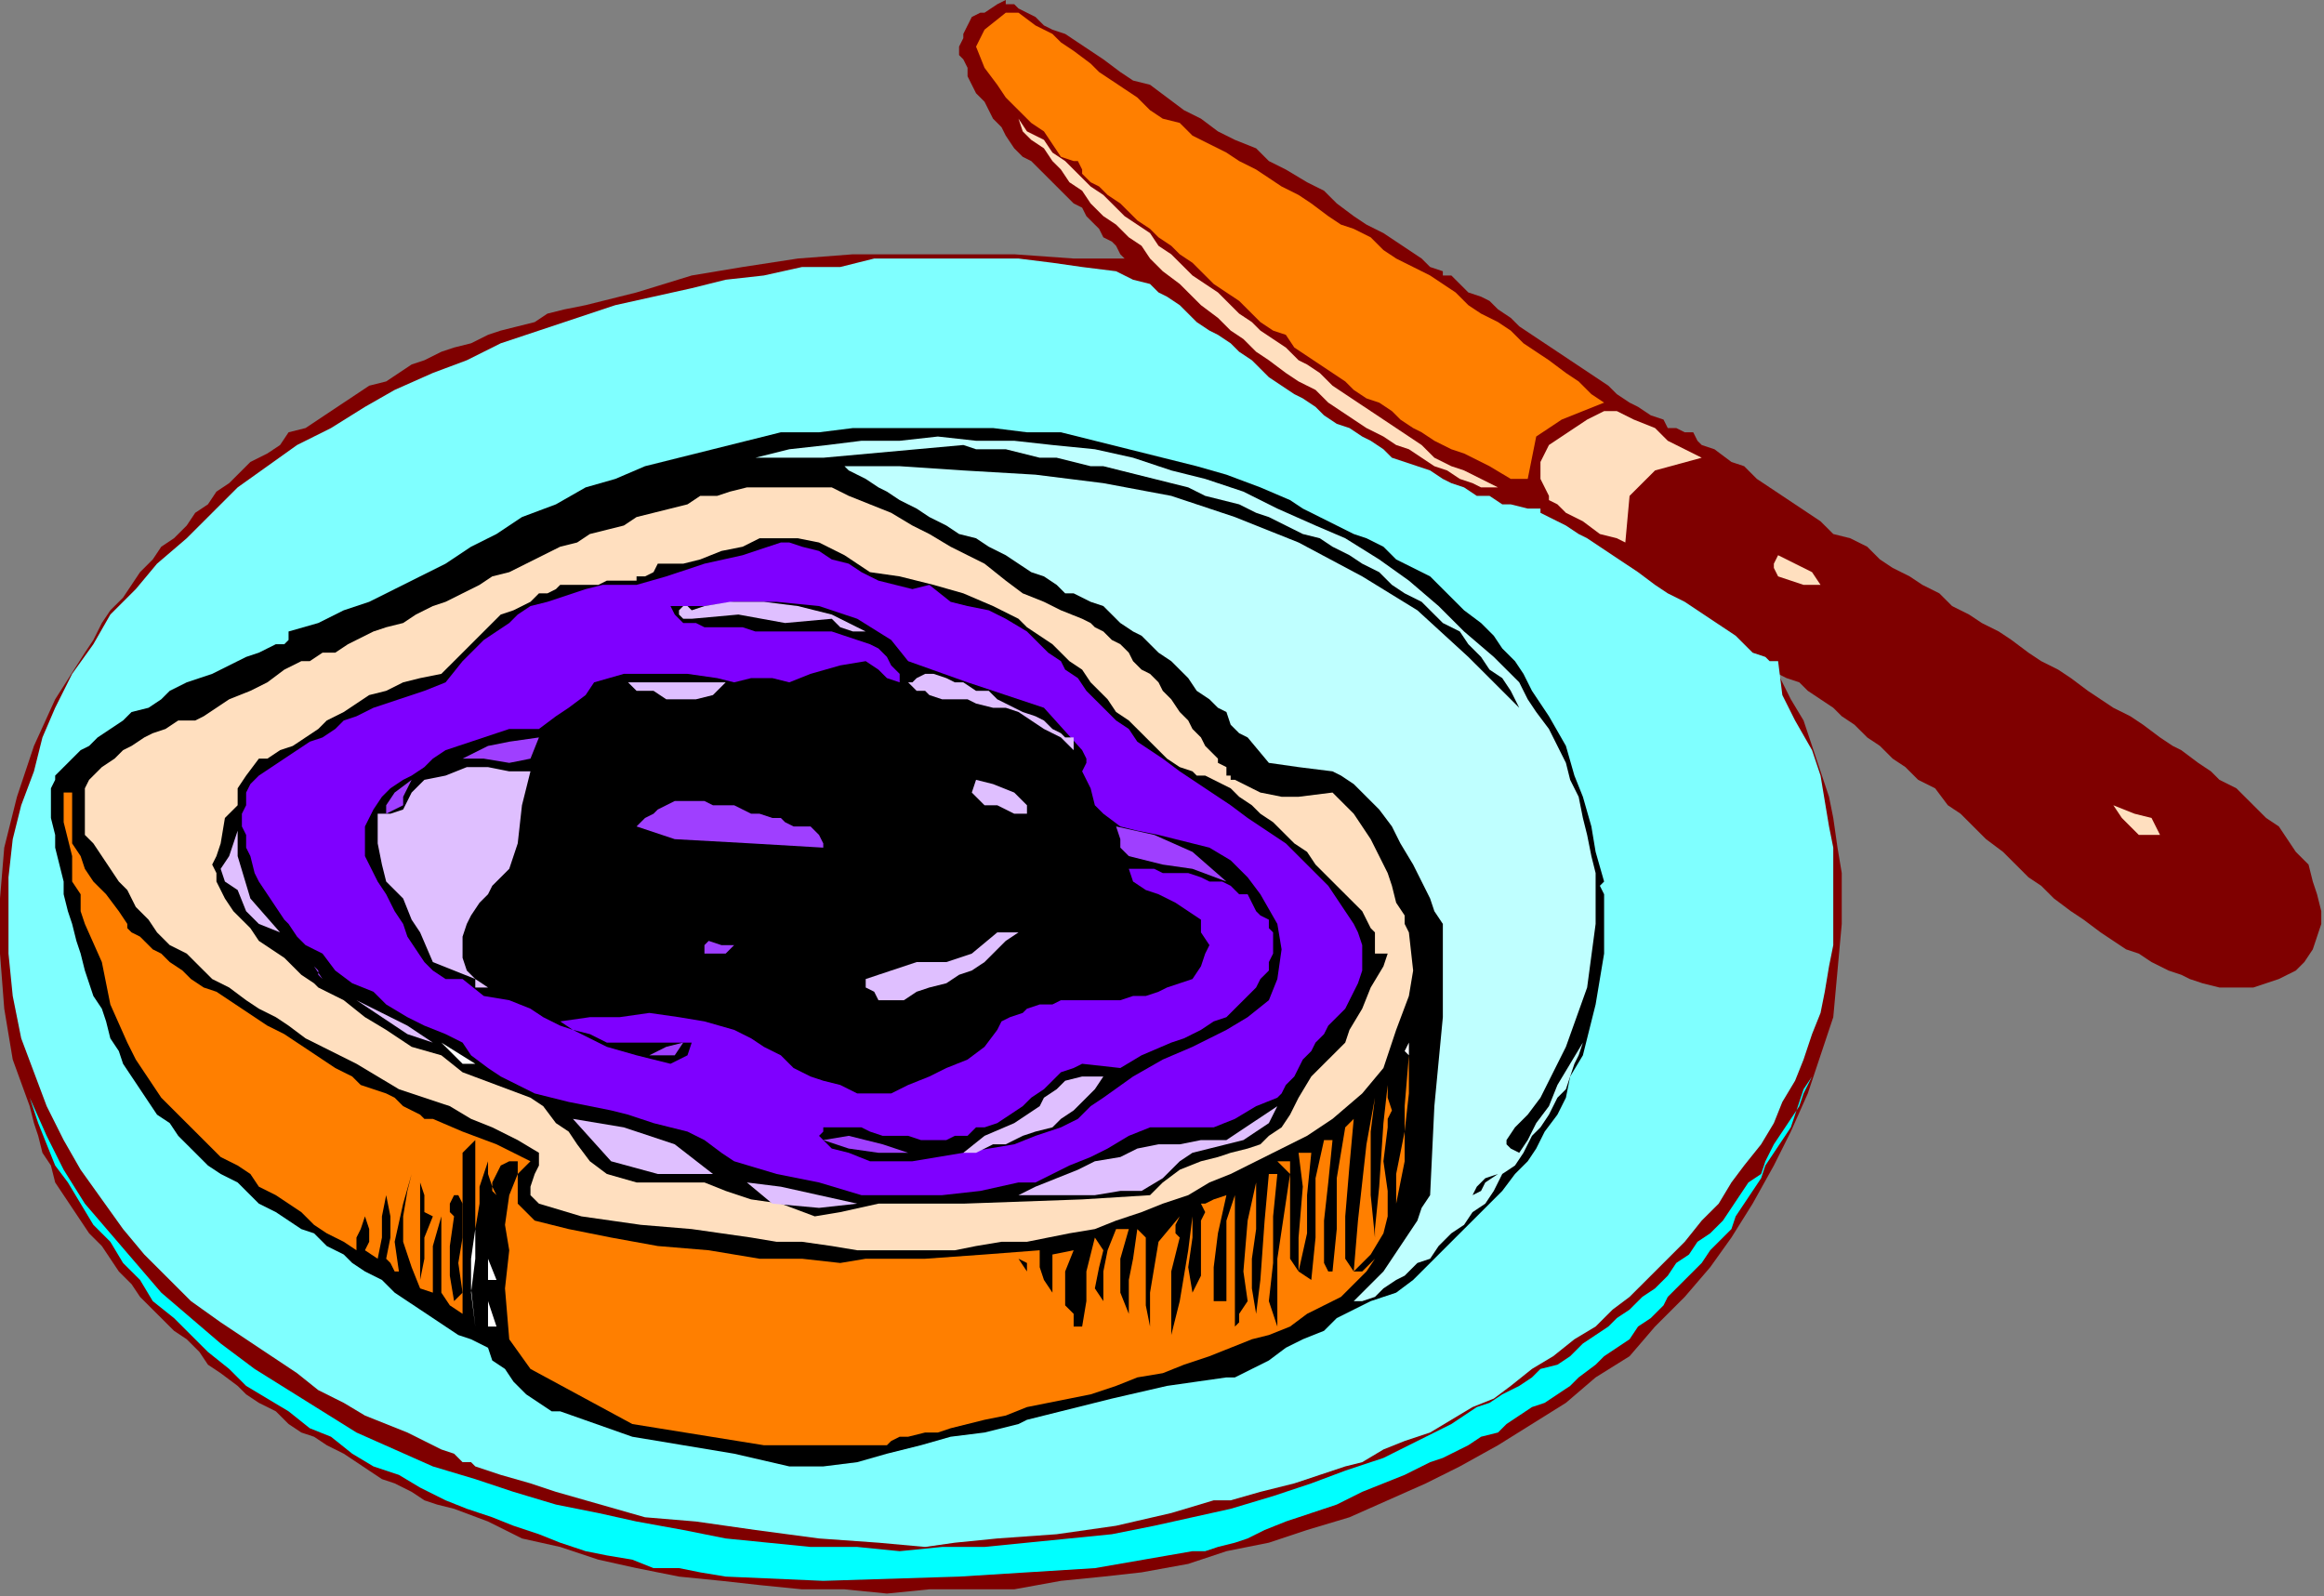 <?xml version="1.0" encoding="UTF-8" standalone="no"?>
<svg
   xmlns:dc="http://purl.org/dc/elements/1.1/"
   xmlns:cc="http://creativecommons.org/ns#"
   xmlns:rdf="http://www.w3.org/1999/02/22-rdf-syntax-ns#"
   xmlns:svg="http://www.w3.org/2000/svg"
   xmlns="http://www.w3.org/2000/svg"
   xmlns:sodipodi="http://sodipodi.sourceforge.net/DTD/sodipodi-0.dtd"
   xmlns:inkscape="http://www.inkscape.org/namespaces/inkscape"
   version="1.0"
   width="144.949mm"
   height="99.568mm"
   id="svg109"
   sodipodi:docname="OBSSG156.WMF">
  <rect width="100%" height="100%" fill="#808080" stroke="none"/>
  <sodipodi:namedview
     pagecolor="#ffffff"
     bordercolor="#666666"
     borderopacity="1"
     objecttolerance="10"
     gridtolerance="10"
     guidetolerance="10"
     inkscape:pageopacity="0"
     inkscape:pageshadow="2"
     inkscape:window-width="640"
     inkscape:window-height="480"
     id="namedview111" />
  <defs
     id="defs3">
    <pattern
       id="WMFhbasepattern"
       patternUnits="userSpaceOnUse"
       width="6"
       height="6"
       x="0"
       y="0" />
  </defs>
  <path
     style="fill:#7f0000;fill-rule:evenodd;fill-opacity:1;stroke:none;"
     d="  M 340.124,63.946   L 340.124,64.945   L 342.125,64.945   L 343.125,65.944   L 344.126,66.943   L 346.127,68.941   L 349.128,69.94   L 351.128,70.94   L 353.129,72.938   L 356.13,74.936   L 358.131,76.934   L 361.132,78.933   L 364.133,80.931   L 367.134,82.929   L 370.135,84.928   L 373.136,86.926   L 376.137,88.924   L 379.139,90.923   L 381.139,92.921   L 384.14,94.919   L 386.141,95.918   L 389.142,97.917   L 392.143,98.916   L 393.144,100.914   L 395.144,100.914   L 397.145,101.913   L 399.146,101.913   L 399.146,101.913   L 399.146,101.913   L 400.146,103.911   L 401.147,104.911   L 401.147,104.911   L 404.148,105.91   L 408.149,108.907   L 411.15,109.906   L 411.15,109.906   L 411.15,109.906   L 414.151,112.904   L 417.152,114.902   L 420.154,116.9   L 423.155,118.899   L 426.156,120.897   L 429.157,122.895   L 432.158,125.893   L 436.159,126.892   L 440.161,128.89   L 443.162,131.888   L 446.163,133.886   L 450.165,135.884   L 453.166,137.883   L 457.167,139.881   L 460.168,142.878   L 464.17,144.877   L 467.171,146.875   L 471.172,148.873   L 474.173,150.871   L 478.175,153.869   L 481.176,155.867   L 485.177,157.866   L 488.178,159.864   L 492.18,162.861   L 495.181,164.86   L 498.182,166.858   L 502.184,168.856   L 505.185,170.854   L 509.186,173.852   L 512.187,175.85   L 514.188,176.849   L 518.189,179.847   L 521.19,181.845   L 523.191,183.843   L 527.193,185.842   L 529.193,187.84   L 532.195,190.837   L 534.195,192.836   L 537.196,194.834   L 537.196,194.834   L 539.197,197.831   L 541.198,200.829   L 544.199,203.826   L 545.199,207.823   L 546.2,210.82   L 547.2,214.817   L 547.2,217.814   L 546.2,220.812   L 545.199,223.809   L 543.199,226.807   L 541.198,228.805   L 537.196,230.803   L 537.196,230.803   L 534.195,231.803   L 531.194,232.802   L 528.193,232.802   L 525.192,232.802   L 523.191,232.802   L 519.19,231.803   L 516.189,230.803   L 514.188,229.804   L 511.187,228.805   L 507.185,226.807   L 504.184,224.809   L 501.183,223.809   L 498.182,221.811   L 495.181,219.813   L 491.18,216.815   L 488.178,214.817   L 484.177,211.82   L 481.176,208.822   L 478.175,206.824   L 475.174,203.826   L 472.173,200.829   L 468.171,197.831   L 465.17,194.834   L 462.169,191.837   L 459.168,189.838   L 456.167,185.842   L 452.165,183.843   L 449.164,180.846   L 446.163,178.848   L 443.162,175.85   L 440.161,173.852   L 437.16,170.854   L 434.159,168.856   L 432.158,166.858   L 429.157,164.86   L 426.156,162.861   L 424.155,160.863   L 421.154,159.864   L 419.153,158.865   L 419.153,158.865   L 422.154,164.86   L 425.155,169.855   L 427.156,175.85   L 429.157,181.845   L 431.158,187.84   L 432.158,192.836   L 433.158,199.83   L 434.159,205.825   L 434.159,211.82   L 434.159,217.814   L 434.159,217.814   L 433.158,228.805   L 432.158,239.796   L 429.157,248.788   L 429.157,248.788   L 426.156,257.78   L 422.154,266.773   L 418.153,274.766   L 413.151,283.758   L 408.149,291.751   L 403.147,298.746   L 397.145,305.74   L 390.143,312.734   L 384.14,319.728   L 376.137,324.723   L 369.135,330.718   L 361.132,335.714   L 353.129,340.71   L 344.126,345.706   L 336.123,349.702   L 327.12,353.699   L 318.116,357.695   L 308.113,360.693   L 299.109,363.69   L 289.106,365.689   L 280.102,368.686   L 269.098,370.684   L 260.095,371.683   L 250.091,372.683   L 239.087,374.681   L 229.084,374.681   L 219.08,374.681   L 209.076,375.68   L 199.073,374.681   L 189.069,374.681   L 179.065,373.682   L 170.062,372.683   L 160.059,371.683   L 150.055,369.685   L 141.052,367.687   L 132.048,364.689   L 123.045,362.691   L 115.042,358.694   L 107.039,355.697   L 107.039,355.697   L 103.038,354.698   L 100.037,353.699   L 97.035,351.7   L 93.034,349.702   L 90.033,348.703   L 87.032,346.705   L 84.031,344.706   L 81.03,342.708   L 77.028,340.71   L 74.027,338.711   L 71.026,337.712   L 68.025,335.714   L 65.024,332.717   L 61.022,330.718   L 58.021,328.72   L 56.02,326.722   L 52.019,323.724   L 49.018,321.726   L 47.017,318.729   L 44.016,315.731   L 41.015,313.733   L 38.014,310.735   L 36.013,308.737   L 33.012,305.74   L 31.011,302.742   L 28.01,299.745   L 26.01,296.747   L 24.009,293.75   L 21.008,290.752   L 19.007,287.755   L 17.006,284.757   L 15.005,281.76   L 13.005,278.763   L 12.004,274.766   L 10.004,271.769   L 9.003,267.772   L 8.003,264.774   L 7.003,260.778   L 7.003,260.778   L 3.001,249.787   L 1,237.797   L 0,224.809   L 0,211.82   L 1,199.83   L 4.001,187.84   L 8.003,175.85   L 13.005,164.86   L 20.007,153.869   L 20.007,153.869   L 22.008,150.871   L 24.009,146.875   L 26.01,143.877   L 29.011,140.88   L 31.011,137.883   L 33.012,134.885   L 36.013,131.888   L 38.014,128.89   L 41.015,126.892   L 44.016,123.894   L 46.017,120.897   L 49.018,118.899   L 51.019,115.901   L 54.02,113.903   L 57.021,110.906   L 59.022,108.907   L 63.023,106.909   L 66.024,104.911   L 68.025,101.913   L 72.026,100.914   L 75.027,98.916   L 78.029,96.917   L 81.03,94.919   L 84.031,92.921   L 87.032,90.923   L 91.033,89.923   L 94.034,87.925   L 97.035,85.927   L 100.037,84.928   L 104.038,82.929   L 107.039,81.93   L 111.041,80.931   L 115.042,78.933   L 118.043,77.934   L 122.045,76.934   L 126.046,75.935   L 129.047,73.937   L 133.049,72.938   L 138.05,71.939   L 138.05,71.939   L 150.055,68.941   L 163.06,64.945   L 175.064,62.946   L 188.069,60.948   L 201.073,59.949   L 214.078,59.949   L 226.083,59.949   L 239.087,59.949   L 253.093,60.948   L 266.097,60.948   L 266.097,60.948   L 265.097,60.948   L 264.097,59.949   L 264.097,59.949   L 263.096,57.951   L 262.096,56.951   L 260.095,55.952   L 259.095,53.954   L 258.094,52.955   L 256.094,50.957   L 255.093,48.958   L 253.093,47.959   L 251.092,45.961   L 249.091,43.963   L 247.09,41.964   L 245.09,39.966   L 243.089,37.968   L 241.088,36.969   L 239.087,34.97   L 237.087,31.973   L 236.086,29.974   L 234.086,27.976   L 233.085,25.978   L 232.085,23.98   L 230.084,21.981   L 229.084,19.983   L 228.083,17.985   L 228.083,15.986   L 227.083,13.988   L 226.083,12.989   L 226.083,10.991   L 227.083,8.992   L 227.083,7.993   L 228.083,5.995   L 229.084,3.997   L 231.084,2.997   L 232.085,2.997   L 235.086,0.999   L 237.087,0   L 237.087,0   L 237.087,0.999   L 238.087,0.999   L 239.087,0.999   L 240.088,1.998   L 242.088,2.997   L 244.089,3.997   L 246.09,5.995   L 248.091,6.994   L 251.092,7.993   L 254.093,9.991   L 257.094,11.99   L 260.095,13.988   L 264.097,16.986   L 267.098,18.984   L 271.099,19.983   L 275.101,22.98   L 279.102,25.978   L 283.103,27.976   L 287.105,30.974   L 291.106,32.972   L 296.108,34.97   L 299.109,37.968   L 303.111,39.966   L 308.113,42.963   L 312.114,44.962   L 315.115,47.959   L 319.117,50.957   L 322.118,52.955   L 326.119,54.953   L 329.12,56.951   L 332.121,58.95   L 335.122,60.948   L 337.123,62.946   L 340.124,63.946  z "
     id="path5" />
  <path
     style="fill:#ff7f00;fill-rule:evenodd;fill-opacity:1;stroke:none;"
     d="  M 378.138,94.919   L 368.135,98.916   L 362.132,102.912   L 360.132,112.904   L 360.132,112.904   L 356.13,112.904   L 351.128,109.906   L 347.127,107.908   L 347.127,107.908   L 345.126,106.909   L 342.125,105.91   L 340.124,104.911   L 338.124,103.911   L 335.122,101.913   L 333.122,100.914   L 330.121,98.916   L 328.12,96.917   L 325.119,94.919   L 322.118,93.92   L 319.117,91.922   L 317.116,89.923   L 314.115,87.925   L 311.114,85.927   L 308.113,83.929   L 305.112,81.93   L 303.111,78.933   L 300.11,77.934   L 297.109,75.935   L 294.108,72.938   L 292.107,70.94   L 289.106,68.941   L 286.105,66.943   L 283.103,63.946   L 281.103,61.947   L 278.102,59.949   L 276.101,57.951   L 273.1,55.952   L 271.099,53.954   L 268.098,51.956   L 266.097,49.957   L 264.097,47.959   L 261.095,45.961   L 259.095,43.963   L 257.094,42.963   L 255.093,40.965   L 255.093,40.965   L 255.093,39.966   L 254.093,37.968   L 253.093,37.968   L 253.093,37.968   L 250.091,36.969   L 248.091,33.971   L 246.09,30.974   L 243.089,28.975   L 241.088,26.977   L 239.087,24.979   L 237.087,22.98   L 235.086,19.983   L 235.086,19.983   L 232.085,15.986   L 230.084,10.991   L 232.085,6.994   L 237.087,2.997   L 237.087,2.997   L 240.088,2.997   L 244.089,5.995   L 248.091,7.993   L 248.091,7.993   L 250.091,9.991   L 253.093,11.99   L 257.094,14.987   L 259.095,16.986   L 262.096,18.984   L 265.097,20.982   L 268.098,22.98   L 268.098,22.98   L 271.099,25.978   L 274.1,27.976   L 278.102,28.975   L 281.103,31.973   L 285.104,33.971   L 289.106,35.969   L 292.107,37.968   L 296.108,39.966   L 299.109,41.964   L 302.11,43.963   L 306.112,45.961   L 309.113,47.959   L 313.114,50.957   L 316.116,52.955   L 319.117,53.954   L 323.118,55.952   L 326.119,58.95   L 329.12,60.948   L 333.122,62.946   L 337.123,64.945   L 340.124,66.943   L 343.125,68.941   L 346.127,71.939   L 349.128,73.937   L 353.129,75.935   L 356.13,77.934   L 359.131,80.931   L 362.132,82.929   L 365.133,84.928   L 369.135,87.925   L 372.136,89.923   L 375.137,92.921   L 378.138,94.919  z "
     id="path7" />
  <path
     style="fill:#ffdfbf;fill-rule:evenodd;fill-opacity:1;stroke:none;"
     d="  M 353.129,114.902   L 349.128,114.902   L 347.127,113.903   L 344.126,112.904   L 341.125,110.906   L 338.124,109.906   L 335.122,107.908   L 332.121,105.91   L 329.12,104.911   L 326.119,102.912   L 322.118,100.914   L 319.117,98.916   L 316.116,96.917   L 313.114,94.919   L 310.113,91.922   L 306.112,89.923   L 303.111,87.925   L 299.109,84.928   L 296.108,82.929   L 293.107,79.932   L 290.106,77.934   L 287.105,74.936   L 283.103,71.939   L 280.102,68.941   L 278.102,66.943   L 274.1,63.946   L 271.099,60.948   L 269.098,57.951   L 266.097,55.952   L 263.096,52.955   L 260.095,50.957   L 257.094,47.959   L 255.093,44.962   L 252.092,42.963   L 250.091,39.966   L 248.091,37.968   L 246.09,34.97   L 243.089,32.972   L 241.088,30.974   L 240.088,27.976   L 240.088,27.976   L 242.088,30.974   L 246.09,32.972   L 248.091,35.969   L 251.092,37.968   L 254.093,40.965   L 257.094,43.963   L 260.095,45.961   L 262.096,47.959   L 265.097,50.957   L 268.098,52.955   L 271.099,54.953   L 273.1,57.951   L 276.101,59.949   L 278.102,61.947   L 281.103,64.945   L 284.104,66.943   L 287.105,68.941   L 289.106,70.94   L 292.107,73.937   L 295.108,75.935   L 297.109,77.934   L 300.11,79.932   L 303.111,81.93   L 306.112,84.928   L 308.113,85.927   L 311.114,87.925   L 314.115,90.923   L 317.116,92.921   L 320.117,94.919   L 323.118,96.917   L 326.119,98.916   L 329.12,100.914   L 332.121,102.912   L 335.122,104.911   L 338.124,107.908   L 342.125,109.906   L 345.126,110.906   L 349.128,112.904   L 353.129,114.902  z "
     id="path9" />
  <path
     style="fill:#7fffff;fill-rule:evenodd;fill-opacity:1;stroke:none;"
     d="  M 271.099,66.943   L 271.099,66.943   L 273.1,68.941   L 275.101,69.94   L 278.102,71.939   L 280.102,73.937   L 282.103,75.935   L 285.104,77.934   L 287.105,78.933   L 290.106,80.931   L 292.107,82.929   L 295.108,84.928   L 297.109,86.926   L 299.109,88.924   L 302.11,90.923   L 305.112,92.921   L 307.112,93.92   L 310.113,95.918   L 312.114,97.917   L 315.115,99.915   L 318.116,100.914   L 321.117,102.912   L 323.118,103.911   L 326.119,105.91   L 328.12,107.908   L 331.121,108.907   L 334.122,109.906   L 337.123,110.906   L 340.124,112.904   L 342.125,113.903   L 345.126,114.902   L 348.127,116.9   L 351.128,116.9   L 354.129,118.899   L 356.13,118.899   L 360.132,119.898   L 363.133,119.898   L 363.133,119.898   L 363.133,119.898   L 363.133,120.897   L 365.133,121.896   L 367.134,122.895   L 369.135,123.894   L 372.136,125.893   L 374.137,126.892   L 377.138,128.89   L 380.139,130.889   L 383.14,132.887   L 386.141,134.885   L 390.143,137.883   L 393.144,139.881   L 397.145,141.879   L 400.146,143.877   L 403.147,145.876   L 406.148,147.874   L 409.15,149.872   L 411.15,151.871   L 413.151,153.869   L 416.152,154.868   L 417.152,155.867   L 419.153,155.867   L 419.153,155.867   L 420.154,163.86   L 423.155,169.855   L 427.156,176.849   L 427.156,176.849   L 429.157,182.844   L 430.157,188.839   L 431.158,194.834   L 432.158,199.83   L 432.158,205.825   L 432.158,210.82   L 432.158,216.815   L 432.158,222.81   L 431.158,227.806   L 430.157,233.801   L 429.157,238.797   L 427.156,243.792   L 425.155,249.787   L 423.155,254.783   L 420.154,259.779   L 418.153,264.774   L 415.152,269.77   L 411.15,274.766   L 408.149,278.763   L 405.148,283.758   L 401.147,287.755   L 397.145,292.751   L 393.144,296.747   L 389.142,300.744   L 384.14,305.74   L 380.139,308.737   L 376.137,312.734   L 371.136,315.731   L 366.134,319.728   L 361.132,322.725   L 356.13,326.722   L 352.129,329.719   L 347.127,331.717   L 342.125,334.715   L 337.123,337.712   L 331.121,339.711   L 326.119,341.709   L 321.117,344.706   L 317.116,345.706   L 317.116,345.706   L 311.114,347.704   L 305.112,349.702   L 297.109,351.7   L 290.106,353.699   L 286.105,353.699   L 286.105,353.699   L 276.101,356.696   L 263.096,359.694   L 249.091,361.692   L 235.086,362.691   L 225.082,363.69   L 225.082,363.69   L 218.08,364.689   L 207.076,363.69   L 193.071,362.691   L 178.065,360.693   L 164.06,358.694   L 152.056,357.695   L 145.053,355.697   L 145.053,355.697   L 138.05,353.699   L 131.048,351.7   L 125.046,349.702   L 118.043,347.704   L 112.041,345.706   L 112.041,345.706   L 111.041,344.706   L 109.04,344.706   L 107.039,342.708   L 104.038,341.709   L 100.037,339.711   L 96.035,337.712   L 91.033,335.714   L 86.031,333.716   L 81.03,330.718   L 75.027,327.721   L 70.026,323.724   L 64.023,319.728   L 58.021,315.731   L 52.019,311.734   L 45.016,306.739   L 40.015,301.743   L 34.012,295.748   L 29.011,289.753   L 24.009,282.759   L 19.007,275.765   L 15.005,268.771   L 11.004,260.778   L 8.003,252.785   L 5.002,244.791   L 3.001,234.8   L 2.001,224.809   L 2.001,214.817   L 2.001,214.817   L 2.001,206.824   L 3.001,197.831   L 5.002,189.838   L 8.003,181.845   L 10.004,173.852   L 13.005,166.858   L 17.006,158.865   L 22.008,151.871   L 26.01,144.877   L 32.012,138.882   L 37.014,132.887   L 44.016,126.892   L 50.018,120.897   L 56.02,114.902   L 63.023,109.906   L 70.026,104.911   L 78.029,100.914   L 86.031,95.918   L 93.034,91.922   L 102.037,87.925   L 110.04,84.928   L 118.043,80.931   L 127.046,77.934   L 136.05,74.936   L 145.053,71.939   L 154.056,69.94   L 163.06,67.942   L 171.063,65.944   L 180.066,64.945   L 189.069,62.946   L 198.072,62.946   L 206.075,60.948   L 215.079,60.948   L 223.082,60.948   L 232.085,60.948   L 240.088,60.948   L 248.091,61.947   L 255.093,62.946   L 263.096,63.946   L 263.096,63.946   L 265.097,64.945   L 267.098,65.944   L 271.099,66.943  z "
     id="path11" />
  <path
     style="fill:#ffdfbf;fill-rule:evenodd;fill-opacity:1;stroke:none;"
     d="  M 401.147,107.908   L 390.143,110.906   L 384.14,116.9   L 383.14,127.891   L 383.14,127.891   L 381.139,126.892   L 377.138,125.893   L 373.136,122.895   L 369.135,120.897   L 367.134,118.899   L 365.133,117.9   L 365.133,117.9   L 365.133,116.9   L 364.133,114.902   L 363.133,112.904   L 363.133,112.904   L 363.133,108.907   L 365.133,104.911   L 368.135,102.912   L 371.136,100.914   L 374.137,98.916   L 378.138,96.917   L 378.138,96.917   L 381.139,96.917   L 385.141,98.916   L 390.143,100.914   L 393.144,103.911   L 397.145,105.91   L 401.147,107.908  z "
     id="path13" />
  <path
     style="fill:#000000;fill-rule:evenodd;fill-opacity:1;stroke:none;"
     d="  M 378.138,207.823   L 377.138,208.822   L 378.138,210.82   L 378.138,212.819   L 378.138,212.819   L 378.138,224.809   L 376.137,236.798   L 373.136,248.788   L 373.136,248.788   L 370.135,253.784   L 369.135,258.78   L 367.134,262.776   L 364.133,266.773   L 362.132,270.769   L 360.132,273.767   L 357.131,276.764   L 354.129,280.761   L 352.129,282.759   L 349.128,285.757   L 346.127,288.754   L 343.125,291.751   L 340.124,294.749   L 337.123,297.746   L 333.122,301.743   L 329.12,304.74   L 329.12,304.74   L 326.119,305.74   L 323.118,306.739   L 319.117,308.737   L 315.115,310.735   L 312.114,313.733   L 307.112,315.731   L 303.111,317.729   L 299.109,320.727   L 295.108,322.725   L 291.106,324.723   L 289.106,324.723   L 289.106,324.723   L 275.101,326.722   L 262.096,329.719   L 250.091,332.717   L 250.091,332.717   L 246.09,333.716   L 242.088,334.715   L 240.088,335.714   L 240.088,335.714   L 232.085,337.712   L 224.082,338.711   L 217.079,340.71   L 209.076,342.708   L 202.074,344.706   L 194.071,345.706   L 186.068,345.706   L 186.068,345.706   L 173.063,342.708   L 149.054,338.711   L 132.048,332.717   L 132.048,332.717   L 130.048,332.717   L 127.046,330.718   L 124.045,328.72   L 121.044,325.723   L 119.044,322.725   L 116.042,320.727   L 115.042,317.729   L 115.042,317.729   L 111.041,315.731   L 108.039,314.732   L 105.038,312.734   L 102.037,310.735   L 99.036,308.737   L 96.035,306.739   L 93.034,304.74   L 90.033,301.743   L 86.031,299.745   L 83.03,297.746   L 81.03,295.748   L 77.028,293.75   L 74.027,290.752   L 71.026,289.753   L 68.025,287.755   L 65.024,285.757   L 61.022,283.758   L 58.021,280.761   L 56.02,278.763   L 56.02,278.763   L 52.019,276.764   L 49.018,274.766   L 47.017,272.768   L 44.016,269.77   L 42.015,267.772   L 40.015,264.774   L 37.014,262.776   L 35.013,259.779   L 33.012,256.781   L 31.011,253.784   L 29.011,250.786   L 28.01,247.789   L 26.01,244.791   L 25.009,240.795   L 24.009,237.797   L 22.008,234.8   L 21.008,231.803   L 20.007,228.805   L 19.007,224.809   L 18.007,221.811   L 17.006,217.814   L 16.006,214.817   L 15.005,210.82   L 15.005,207.823   L 14.005,203.826   L 13.005,199.83   L 13.005,196.832   L 12.004,192.836   L 12.004,189.838   L 12.004,189.838   L 12.004,187.84   L 12.004,185.842   L 13.005,183.843   L 13.005,182.844   L 15.005,180.846   L 17.006,178.848   L 19.007,176.849   L 21.008,175.85   L 23.008,173.852   L 26.01,171.854   L 29.011,169.855   L 31.011,167.857   L 35.013,166.858   L 38.014,164.86   L 40.015,162.861   L 44.016,160.863   L 47.017,159.864   L 50.018,158.865   L 52.019,157.866   L 56.02,155.867   L 58.021,154.868   L 61.022,153.869   L 63.023,152.87   L 65.024,151.871   L 67.024,151.871   L 68.025,150.871   L 68.025,150.871   L 68.025,148.873   L 75.027,146.875   L 81.03,143.877   L 87.032,141.879   L 93.034,138.882   L 99.036,135.884   L 105.038,132.887   L 111.041,128.89   L 117.043,125.893   L 117.043,125.893   L 123.045,121.896   L 131.048,118.899   L 138.05,114.902   L 145.053,112.904   L 152.056,109.906   L 160.059,107.908   L 168.061,105.91   L 176.064,103.911   L 184.067,101.913   L 193.071,101.913   L 201.073,100.914   L 209.076,100.914   L 218.08,100.914   L 226.083,100.914   L 234.086,100.914   L 242.088,101.913   L 250.091,101.913   L 258.094,103.911   L 266.097,105.91   L 274.1,107.908   L 282.103,109.906   L 289.106,111.905   L 297.109,114.902   L 304.111,117.9   L 304.111,117.9   L 307.112,119.898   L 311.114,121.896   L 315.115,123.894   L 319.117,125.893   L 322.118,126.892   L 326.119,128.89   L 329.12,131.888   L 333.122,133.886   L 337.123,135.884   L 340.124,138.882   L 343.125,141.879   L 345.126,143.877   L 349.128,146.875   L 352.129,149.872   L 354.129,152.87   L 357.131,155.867   L 359.131,158.865   L 361.132,162.861   L 363.133,165.859   L 365.133,168.856   L 365.133,168.856   L 369.135,175.85   L 371.136,182.844   L 373.136,187.84   L 375.137,194.834   L 376.137,200.829   L 378.138,207.823  z "
     id="path15" />
  <path
     style="fill:#bfffff;fill-rule:evenodd;fill-opacity:1;stroke:none;"
     d="  M 358.131,271.769   L 360.132,268.771   L 362.132,264.774   L 365.133,260.778   L 367.134,255.782   L 370.135,250.786   L 373.136,245.791   L 373.136,245.791   L 372.136,248.788   L 371.136,250.786   L 370.135,253.784   L 369.135,256.781   L 367.134,258.78   L 365.133,262.776   L 363.133,265.774   L 361.132,267.772   L 359.131,271.769   L 357.131,274.766   L 354.129,276.764   L 352.129,280.761   L 350.128,283.758   L 347.127,285.757   L 345.126,288.754   L 342.125,290.752   L 339.124,293.75   L 337.123,296.747   L 334.122,297.746   L 331.121,300.744   L 329.12,301.743   L 326.119,303.741   L 324.118,305.74   L 321.117,306.739   L 319.117,306.739   L 319.117,306.739   L 321.117,304.74   L 324.118,301.743   L 326.119,299.745   L 328.12,296.747   L 330.121,293.75   L 332.121,290.752   L 334.122,287.755   L 335.122,284.757   L 337.123,281.76   L 337.123,281.76   L 337.123,281.76   L 337.123,280.761   L 337.123,281.76   L 337.123,281.76   L 338.124,260.778   L 340.124,239.796   L 340.124,217.814   L 340.124,217.814   L 338.124,214.817   L 337.123,211.82   L 335.122,207.823   L 333.122,203.826   L 330.121,198.831   L 328.12,194.834   L 325.119,190.837   L 322.118,187.84   L 319.117,184.843   L 316.116,182.844   L 314.115,181.845   L 314.115,181.845   L 306.112,180.846   L 299.109,179.847   L 294.108,173.852   L 294.108,173.852   L 292.107,172.853   L 290.106,170.854   L 289.106,167.857   L 287.105,166.858   L 285.104,164.86   L 282.103,162.861   L 280.102,159.864   L 278.102,157.866   L 276.101,155.867   L 273.1,153.869   L 271.099,151.871   L 269.098,149.872   L 267.098,148.873   L 264.097,146.875   L 262.096,144.877   L 260.095,142.878   L 257.094,141.879   L 255.093,140.88   L 255.093,140.88   L 253.093,139.881   L 251.092,139.881   L 249.091,137.883   L 246.09,135.884   L 243.089,134.885   L 240.088,132.887   L 237.087,130.889   L 233.085,128.89   L 230.084,126.892   L 226.083,125.893   L 223.082,123.894   L 219.08,121.896   L 216.079,119.898   L 212.078,117.9   L 209.076,115.901   L 207.076,114.902   L 204.075,112.904   L 202.074,111.905   L 200.073,110.906   L 200.073,110.906   L 199.073,109.906   L 199.073,109.906   L 209.076,109.906   L 209.076,109.906   L 210.077,109.906   L 212.078,109.906   L 212.078,109.906   L 227.083,110.906   L 244.089,111.905   L 260.095,113.903   L 276.101,116.9   L 291.106,121.896   L 306.112,127.891   L 321.117,135.884   L 334.122,143.877   L 346.127,154.868   L 358.131,166.858   L 358.131,166.858   L 360.132,168.856   L 358.131,166.858   L 356.13,162.861   L 354.129,159.864   L 351.128,157.866   L 349.128,154.868   L 346.127,151.871   L 344.126,148.873   L 340.124,146.875   L 338.124,144.877   L 335.122,141.879   L 331.121,139.881   L 328.12,137.883   L 325.119,134.885   L 321.117,132.887   L 318.116,130.889   L 314.115,128.89   L 311.114,126.892   L 307.112,125.893   L 303.111,123.894   L 299.109,121.896   L 296.108,120.897   L 292.107,118.899   L 288.105,117.9   L 284.104,116.9   L 280.102,114.902   L 276.101,113.903   L 272.099,112.904   L 268.098,111.905   L 264.097,110.906   L 260.095,109.906   L 257.094,109.906   L 253.093,108.907   L 249.091,107.908   L 245.09,107.908   L 241.088,106.909   L 237.087,105.91   L 234.086,105.91   L 230.084,105.91   L 227.083,104.911   L 227.083,104.911   L 216.079,105.91   L 205.075,106.909   L 194.071,107.908   L 194.071,107.908   L 188.069,107.908   L 183.067,107.908   L 178.065,107.908   L 178.065,107.908   L 186.068,105.91   L 195.071,104.911   L 203.074,103.911   L 212.078,103.911   L 221.081,102.912   L 230.084,103.911   L 239.087,103.911   L 248.091,104.911   L 258.094,105.91   L 267.098,107.908   L 276.101,110.906   L 284.104,112.904   L 293.107,115.901   L 301.11,119.898   L 310.113,123.894   L 317.116,126.892   L 325.119,131.888   L 332.121,136.883   L 339.124,142.878   L 345.126,148.873   L 352.129,154.868   L 358.131,160.863   L 358.131,160.863   L 360.132,164.86   L 362.132,167.857   L 365.133,171.854   L 367.134,175.85   L 369.135,179.847   L 370.135,183.843   L 372.136,187.84   L 373.136,192.836   L 374.137,196.832   L 375.137,201.828   L 376.137,205.825   L 376.137,209.821   L 376.137,213.818   L 376.137,217.814   L 376.137,217.814   L 374.137,232.802   L 369.135,246.79   L 363.133,258.78   L 363.133,258.78   L 360.132,262.776   L 357.131,265.774   L 355.13,268.771   L 355.13,268.771   L 355.13,269.77   L 356.13,270.769   L 358.131,271.769  z "
     id="path17" />
  <path
     style="fill:#ffdfbf;fill-rule:evenodd;fill-opacity:1;stroke:none;"
     d="  M 127.046,271.769   L 122.045,268.771   L 116.042,265.774   L 111.041,263.775   L 106.039,260.778   L 100.037,258.78   L 94.034,256.781   L 89.033,253.784   L 84.031,250.786   L 84.031,250.786   L 80.029,248.788   L 76.028,246.79   L 72.026,244.791   L 68.025,241.794   L 65.024,239.796   L 61.022,237.797   L 58.021,235.799   L 54.02,232.802   L 50.018,230.803   L 47.017,227.806   L 44.016,224.809   L 40.015,222.81   L 37.014,219.813   L 35.013,216.815   L 32.012,213.818   L 30.011,209.821   L 30.011,209.821   L 28.01,207.823   L 26.01,204.826   L 24.009,201.828   L 22.008,198.831   L 20.007,196.832   L 20.007,192.836   L 20.007,189.838   L 20.007,189.838   L 20.007,187.84   L 20.007,185.842   L 21.008,183.843   L 22.008,182.844   L 24.009,180.846   L 27.01,178.848   L 29.011,176.849   L 31.011,175.85   L 34.012,173.852   L 36.013,172.853   L 39.014,171.854   L 42.015,169.855   L 44.016,169.855   L 46.017,169.855   L 48.018,168.856   L 48.018,168.856   L 51.019,166.858   L 54.02,164.86   L 59.022,162.861   L 63.023,160.863   L 67.024,157.866   L 71.026,155.867   L 71.026,155.867   L 73.027,155.867   L 76.028,153.869   L 79.029,153.869   L 82.03,151.871   L 84.031,150.871   L 88.032,148.873   L 91.033,147.874   L 95.035,146.875   L 98.036,144.877   L 102.037,142.878   L 105.038,141.879   L 109.04,139.881   L 113.041,137.883   L 116.042,135.884   L 120.044,134.885   L 124.045,132.887   L 128.047,130.889   L 132.048,128.89   L 136.05,127.891   L 139.051,125.893   L 143.052,124.894   L 147.054,123.894   L 150.055,121.896   L 154.056,120.897   L 158.058,119.898   L 162.059,118.899   L 165.06,116.9   L 169.062,116.9   L 172.063,115.901   L 176.064,114.902   L 179.065,114.902   L 182.067,114.902   L 185.068,114.902   L 188.069,114.902   L 191.07,114.902   L 194.071,114.902   L 196.072,114.902   L 196.072,114.902   L 200.073,116.9   L 205.075,118.899   L 210.077,120.897   L 215.079,123.894   L 219.08,125.893   L 224.082,128.89   L 228.083,130.889   L 232.085,132.887   L 232.085,132.887   L 237.087,136.883   L 241.088,139.881   L 246.09,141.879   L 250.091,143.877   L 255.093,145.876   L 255.093,145.876   L 257.094,146.875   L 258.094,147.874   L 260.095,148.873   L 262.096,150.871   L 264.097,151.871   L 266.097,153.869   L 267.098,155.867   L 269.098,157.866   L 271.099,158.865   L 273.1,160.863   L 274.1,162.861   L 276.101,164.86   L 278.102,167.857   L 280.102,169.855   L 281.103,171.854   L 283.103,173.852   L 284.104,175.85   L 285.104,176.849   L 287.105,178.848   L 287.105,179.847   L 289.106,180.846   L 289.106,182.844   L 290.106,182.844   L 290.106,183.843   L 290.106,183.843   L 291.106,183.843   L 291.106,183.843   L 297.109,186.841   L 302.11,187.84   L 306.112,187.84   L 314.115,186.841   L 314.115,186.841   L 315.115,187.84   L 317.116,189.838   L 319.117,191.837   L 321.117,194.834   L 323.118,197.831   L 325.119,201.828   L 327.12,205.825   L 328.12,208.822   L 329.12,212.819   L 331.121,215.816   L 331.121,217.814   L 332.121,219.813   L 332.121,219.813   L 333.122,228.805   L 332.121,234.8   L 329.12,242.793   L 329.12,242.793   L 326.119,251.786   L 321.117,257.78   L 314.115,263.775   L 314.115,263.775   L 308.113,267.772   L 302.11,270.769   L 296.108,273.767   L 290.106,276.764   L 285.104,278.763   L 280.102,281.76   L 274.1,283.758   L 269.098,285.757   L 263.096,287.755   L 258.094,289.753   L 252.092,290.752   L 247.09,291.751   L 242.088,292.751   L 236.086,292.751   L 230.084,293.75   L 225.082,294.749   L 219.08,294.749   L 214.078,294.749   L 208.076,294.749   L 202.074,294.749   L 196.072,293.75   L 189.069,292.751   L 183.067,292.751   L 177.065,291.751   L 170.062,290.752   L 163.06,289.753   L 163.06,289.753   L 151.055,288.754   L 137.05,286.756   L 127.046,283.758   L 127.046,283.758   L 125.046,281.76   L 125.046,279.762   L 126.046,276.764   L 127.046,274.766   L 127.046,271.769  z "
     id="path19" />
  <path
     style="fill:#000000;fill-rule:evenodd;fill-opacity:1;stroke:none;"
     d="  M 281.103,181.845   L 282.103,182.844   L 284.104,182.844   L 286.105,183.843   L 288.105,184.843   L 290.106,185.842   L 292.107,187.84   L 295.108,189.838   L 297.109,191.837   L 300.11,193.835   L 303.111,196.832   L 305.112,198.831   L 308.113,200.829   L 310.113,203.826   L 312.114,205.825   L 315.115,208.822   L 317.116,210.82   L 319.117,212.819   L 321.117,214.817   L 322.118,216.815   L 323.118,218.814   L 324.118,219.813   L 324.118,219.813   L 324.118,222.81   L 324.118,224.809   L 327.12,224.809   L 327.12,224.809   L 326.119,227.806   L 323.118,232.802   L 321.117,237.797   L 318.116,242.793   L 317.116,245.791   L 317.116,245.791   L 313.114,249.787   L 309.113,253.784   L 306.112,258.78   L 306.112,258.78   L 304.111,262.776   L 302.11,265.774   L 299.109,267.772   L 297.109,269.77   L 294.108,270.769   L 290.106,271.769   L 287.105,272.768   L 283.103,273.767   L 283.103,273.767   L 278.102,275.765   L 274.1,278.763   L 271.099,281.76   L 271.099,281.76   L 255.093,282.759   L 227.083,283.758   L 207.076,283.758   L 207.076,283.758   L 198.072,285.757   L 192.07,286.756   L 184.067,283.758   L 184.067,283.758   L 177.065,282.759   L 171.063,280.761   L 166.061,278.763   L 166.061,278.763   L 157.057,278.763   L 150.055,278.763   L 143.052,276.764   L 143.052,276.764   L 139.051,273.767   L 136.05,269.77   L 134.049,266.773   L 131.048,264.774   L 128.047,260.778   L 125.046,258.78   L 125.046,258.78   L 117.043,255.782   L 109.04,252.785   L 104.038,248.788   L 104.038,248.788   L 97.035,246.79   L 91.033,242.793   L 86.031,239.796   L 81.03,235.799   L 81.03,235.799   L 79.029,234.8   L 77.028,233.801   L 75.027,232.802   L 74.027,231.803   L 71.026,229.804   L 69.025,227.806   L 67.024,225.808   L 64.023,223.809   L 61.022,221.811   L 59.022,218.814   L 57.021,216.815   L 55.02,214.817   L 53.019,211.82   L 52.019,209.821   L 51.019,207.823   L 51.019,205.825   L 50.018,203.826   L 51.019,201.828   L 51.019,201.828   L 52.019,198.831   L 53.019,192.836   L 56.02,189.838   L 56.02,189.838   L 56.02,185.842   L 58.021,182.844   L 61.022,178.848   L 61.022,178.848   L 63.023,178.848   L 66.024,176.849   L 69.025,175.85   L 72.026,173.852   L 75.027,171.854   L 77.028,169.855   L 81.03,167.857   L 84.031,165.859   L 87.032,163.86   L 91.033,162.861   L 95.035,160.863   L 99.036,159.864   L 104.038,158.865   L 104.038,158.865   L 107.039,155.867   L 109.04,153.869   L 112.041,150.871   L 114.042,148.873   L 116.042,146.875   L 118.043,144.877   L 121.044,143.877   L 123.045,142.878   L 125.046,141.879   L 127.046,139.881   L 129.047,139.881   L 131.048,138.882   L 132.048,137.883   L 134.049,137.883   L 136.05,137.883   L 137.05,137.883   L 139.051,137.883   L 140.051,137.883   L 141.052,137.883   L 143.052,136.883   L 144.053,136.883   L 145.053,136.883   L 147.054,136.883   L 148.054,136.883   L 148.054,136.883   L 150.055,136.883   L 150.055,135.884   L 152.056,135.884   L 152.056,135.884   L 154.056,134.885   L 154.056,134.885   L 155.057,132.887   L 155.057,132.887   L 161.059,132.887   L 165.06,131.888   L 170.062,129.889   L 175.064,128.89   L 179.065,126.892   L 184.067,126.892   L 188.069,126.892   L 193.071,127.891   L 199.073,130.889   L 199.073,130.889   L 205.075,134.885   L 212.078,135.884   L 220.08,137.883   L 227.083,139.881   L 234.086,142.878   L 240.088,145.876   L 240.088,145.876   L 242.088,147.874   L 245.09,149.872   L 248.091,151.871   L 250.091,153.869   L 252.092,155.867   L 255.093,157.866   L 257.094,160.863   L 259.095,162.861   L 261.095,164.86   L 263.096,167.857   L 266.097,169.855   L 268.098,171.854   L 270.099,173.852   L 273.1,176.849   L 275.101,178.848   L 278.102,180.846   L 281.103,181.845  z "
     id="path21" />
  <path
     style="fill:#7f00ff;fill-rule:evenodd;fill-opacity:1;stroke:none;"
     d="  M 219.08,137.883   L 224.082,141.879   L 228.083,142.878   L 233.085,143.877   L 237.087,145.876   L 242.088,148.873   L 242.088,148.873   L 244.089,150.871   L 247.09,153.869   L 250.091,155.867   L 251.092,157.866   L 254.093,159.864   L 256.094,162.861   L 258.094,164.86   L 260.095,166.858   L 260.095,166.858   L 263.096,169.855   L 266.097,171.854   L 268.098,174.851   L 271.099,176.849   L 274.1,178.848   L 278.102,181.845   L 281.103,183.843   L 284.104,185.842   L 287.105,187.84   L 290.106,189.838   L 294.108,192.836   L 297.109,194.834   L 300.11,196.832   L 303.111,198.831   L 306.112,201.828   L 308.113,203.826   L 311.114,206.824   L 313.114,208.822   L 315.115,211.82   L 317.116,214.817   L 319.117,217.814   L 319.117,217.814   L 320.117,219.813   L 321.117,222.81   L 321.117,224.809   L 321.117,226.807   L 321.117,228.805   L 320.117,231.803   L 319.117,233.801   L 318.116,235.799   L 317.116,237.797   L 315.115,239.796   L 313.114,241.794   L 312.114,243.792   L 310.113,245.791   L 309.113,247.789   L 307.112,249.787   L 306.112,251.786   L 305.112,253.784   L 303.111,255.782   L 302.11,257.78   L 301.11,258.78   L 301.11,258.78   L 296.108,260.778   L 291.106,263.775   L 286.105,265.774   L 286.105,265.774   L 285.104,265.774   L 283.103,265.774   L 283.103,265.774   L 283.103,265.774   L 278.102,265.774   L 274.1,265.774   L 271.099,265.774   L 271.099,265.774   L 266.097,267.772   L 261.095,270.769   L 257.094,272.768   L 252.092,274.766   L 248.091,276.764   L 244.089,278.763   L 240.088,278.763   L 240.088,278.763   L 231.084,280.761   L 222.081,281.76   L 214.078,281.76   L 214.078,281.76   L 203.074,281.76   L 193.071,278.763   L 183.067,276.764   L 173.063,273.767   L 173.063,273.767   L 170.062,271.769   L 166.061,268.771   L 162.059,266.773   L 158.058,265.774   L 154.056,264.774   L 148.054,262.776   L 144.053,261.777   L 139.051,260.778   L 134.049,259.779   L 130.048,258.78   L 126.046,257.78   L 122.045,255.782   L 118.043,253.784   L 115.042,251.786   L 111.041,248.788   L 109.04,245.791   L 109.04,245.791   L 105.038,243.792   L 100.037,241.794   L 96.035,239.796   L 91.033,236.798   L 88.032,233.801   L 83.03,231.803   L 79.029,228.805   L 76.028,224.809   L 76.028,224.809   L 74.027,223.809   L 72.026,222.81   L 70.026,220.812   L 68.025,217.814   L 67.024,216.815   L 65.024,213.818   L 63.023,210.82   L 61.022,207.823   L 60.022,205.825   L 59.022,201.828   L 58.021,199.83   L 58.021,196.832   L 57.021,194.834   L 57.021,191.837   L 58.021,189.838   L 58.021,186.841   L 58.021,186.841   L 59.022,184.843   L 61.022,182.844   L 64.023,180.846   L 67.024,178.848   L 70.026,176.849   L 73.027,174.851   L 76.028,173.852   L 79.029,171.854   L 81.03,169.855   L 84.031,168.856   L 84.031,168.856   L 88.032,166.858   L 94.034,164.86   L 100.037,162.861   L 105.038,160.863   L 109.04,155.867   L 109.04,155.867   L 111.041,153.869   L 114.042,150.871   L 117.043,148.873   L 120.044,146.875   L 122.045,144.877   L 125.046,142.878   L 129.047,141.879   L 132.048,140.88   L 135.049,139.881   L 138.05,138.882   L 142.052,137.883   L 146.053,137.883   L 150.055,137.883   L 150.055,137.883   L 157.057,135.884   L 166.061,132.887   L 175.064,130.889   L 184.067,127.891   L 184.067,127.891   L 186.068,127.891   L 189.069,128.89   L 193.071,129.889   L 196.072,131.888   L 200.073,132.887   L 203.074,134.885   L 207.076,136.883   L 211.077,137.883   L 215.079,138.882   L 219.08,137.883  z "
     id="path23" />
  <path
     style="fill:#ffdfbf;fill-rule:evenodd;fill-opacity:1;stroke:none;"
     d="  M 429.157,137.883   L 425.155,137.883   L 422.154,136.883   L 419.153,135.884   L 419.153,135.884   L 418.153,133.886   L 418.153,132.887   L 419.153,130.889   L 419.153,130.889   L 423.155,132.887   L 427.156,134.885   L 429.157,137.883  z "
     id="path25" />
  <path
     style="fill:#000000;fill-rule:evenodd;fill-opacity:1;stroke:none;"
     d="  M 214.078,155.867   L 228.083,160.863   L 246.09,166.858   L 255.093,176.849   L 255.093,176.849   L 256.094,178.848   L 256.094,179.847   L 255.093,181.845   L 255.093,181.845   L 257.094,185.842   L 258.094,189.838   L 260.095,191.837   L 260.095,191.837   L 264.097,194.834   L 268.098,195.833   L 273.1,196.832   L 277.101,197.831   L 281.103,198.831   L 285.104,199.83   L 290.106,202.827   L 294.108,206.824   L 297.109,210.82   L 301.11,217.814   L 301.11,217.814   L 302.11,223.809   L 301.11,230.803   L 299.109,235.799   L 299.109,235.799   L 294.108,239.796   L 289.106,242.793   L 281.103,246.79   L 274.1,249.787   L 267.098,253.784   L 260.095,258.78   L 260.095,258.78   L 257.094,260.778   L 254.093,263.775   L 250.091,265.774   L 244.089,267.772   L 239.087,269.77   L 233.085,270.769   L 227.083,271.769   L 221.081,272.768   L 215.079,273.767   L 210.077,273.767   L 205.075,273.767   L 200.073,271.769   L 196.072,270.769   L 194.071,268.771   L 194.071,268.771   L 193.071,267.772   L 194.071,266.773   L 194.071,265.774   L 196.072,265.774   L 198.072,265.774   L 200.073,265.774   L 203.074,265.774   L 205.075,266.773   L 208.076,267.772   L 211.077,267.772   L 214.078,267.772   L 217.079,268.771   L 220.08,268.771   L 223.082,268.771   L 225.082,267.772   L 228.083,267.772   L 230.084,265.774   L 230.084,265.774   L 232.085,265.774   L 235.086,264.774   L 238.087,262.776   L 241.088,260.778   L 243.089,258.78   L 246.09,256.781   L 248.091,254.783   L 250.091,252.785   L 253.093,251.786   L 255.093,250.786   L 255.093,250.786   L 264.097,251.786   L 269.098,248.788   L 276.101,245.791   L 276.101,245.791   L 279.102,244.791   L 283.103,242.793   L 286.105,240.795   L 289.106,239.796   L 291.106,237.797   L 293.107,235.799   L 295.108,233.801   L 296.108,232.802   L 297.109,230.803   L 299.109,228.805   L 299.109,226.807   L 300.11,224.809   L 300.11,223.809   L 300.11,221.811   L 300.11,219.813   L 299.109,218.814   L 299.109,216.815   L 297.109,215.816   L 296.108,214.817   L 295.108,212.819   L 294.108,210.82   L 292.107,210.82   L 290.106,208.822   L 288.105,207.823   L 285.104,207.823   L 283.103,206.824   L 280.102,205.825   L 278.102,205.825   L 274.1,205.825   L 272.099,204.826   L 269.098,204.826   L 266.097,204.826   L 266.097,204.826   L 267.098,207.823   L 270.099,209.821   L 273.1,210.82   L 277.101,212.819   L 280.102,214.817   L 283.103,216.815   L 283.103,219.813   L 283.103,219.813   L 285.104,222.81   L 284.104,224.809   L 283.103,227.806   L 283.103,227.806   L 281.103,230.803   L 278.102,231.803   L 275.101,232.802   L 273.1,233.801   L 270.099,234.8   L 267.098,234.8   L 264.097,235.799   L 262.096,235.799   L 258.094,235.799   L 256.094,235.799   L 253.093,235.799   L 250.091,235.799   L 248.091,236.798   L 245.09,236.798   L 242.088,237.797   L 241.088,238.797   L 238.087,239.796   L 236.086,240.795   L 235.086,242.793   L 235.086,242.793   L 232.085,246.79   L 228.083,249.787   L 223.082,251.786   L 219.08,253.784   L 214.078,255.782   L 214.078,255.782   L 210.077,257.78   L 206.075,257.78   L 202.074,257.78   L 198.072,255.782   L 194.071,254.783   L 191.07,253.784   L 187.068,251.786   L 184.067,248.788   L 180.066,246.79   L 177.065,244.791   L 173.063,242.793   L 173.063,242.793   L 166.061,240.795   L 160.059,239.796   L 153.056,238.797   L 146.053,239.796   L 139.051,239.796   L 132.048,240.795   L 132.048,240.795   L 135.049,242.793   L 139.051,243.792   L 143.052,245.791   L 143.052,245.791   L 149.054,245.791   L 156.057,245.791   L 163.06,245.791   L 163.06,245.791   L 162.059,248.788   L 160.059,249.787   L 158.058,250.786   L 158.058,250.786   L 150.055,248.788   L 143.052,246.79   L 135.049,242.793   L 135.049,242.793   L 132.048,241.794   L 128.047,239.796   L 125.046,237.797   L 125.046,237.797   L 120.044,235.799   L 114.042,234.8   L 109.04,230.803   L 109.04,230.803   L 105.038,230.803   L 102.037,228.805   L 100.037,226.807   L 98.036,223.809   L 96.035,220.812   L 95.035,217.814   L 93.034,214.817   L 91.033,210.82   L 89.033,207.823   L 89.033,207.823   L 88.032,205.825   L 87.032,203.826   L 86.031,201.828   L 86.031,201.828   L 86.031,204.826   L 86.031,204.826   L 86.031,200.829   L 86.031,197.831   L 86.031,194.834   L 86.031,194.834   L 87.032,192.836   L 88.032,190.837   L 90.033,187.84   L 92.034,185.842   L 95.035,183.843   L 97.035,182.844   L 100.037,180.846   L 102.037,178.848   L 105.038,176.849   L 108.039,175.85   L 111.041,174.851   L 114.042,173.852   L 117.043,172.853   L 120.044,171.854   L 122.045,171.854   L 125.046,171.854   L 127.046,171.854   L 127.046,171.854   L 131.048,168.856   L 134.049,166.858   L 138.05,163.86   L 138.05,163.86   L 140.051,160.863   L 147.054,158.865   L 154.056,158.865   L 162.059,158.865   L 169.062,159.864   L 173.063,160.863   L 173.063,160.863   L 177.065,159.864   L 182.067,159.864   L 186.068,160.863   L 186.068,160.863   L 191.07,158.865   L 198.072,156.866   L 204.075,155.867   L 204.075,155.867   L 207.076,157.866   L 209.076,159.864   L 212.078,160.863   L 212.078,160.863   L 212.078,158.865   L 210.077,156.866   L 209.076,154.868   L 207.076,152.87   L 205.075,151.871   L 202.074,150.871   L 199.073,149.872   L 196.072,148.873   L 193.071,148.873   L 189.069,148.873   L 186.068,148.873   L 182.067,148.873   L 178.065,148.873   L 175.064,147.874   L 172.063,147.874   L 169.062,147.874   L 166.061,147.874   L 164.06,146.875   L 161.059,146.875   L 160.059,145.876   L 159.058,144.877   L 158.058,142.878   L 158.058,142.878   L 161.059,142.878   L 164.06,142.878   L 166.061,142.878   L 166.061,142.878   L 173.063,141.879   L 183.067,141.879   L 193.071,142.878   L 202.074,145.876   L 210.077,150.871   L 214.078,155.867  z "
     id="path27" />
  <path
     style="fill:#dfbfff;fill-rule:evenodd;fill-opacity:1;stroke:none;"
     d="  M 204.075,148.873   L 201.073,148.873   L 198.072,147.874   L 196.072,145.876   L 196.072,145.876   L 185.068,146.875   L 174.064,144.877   L 163.06,145.876   L 163.06,145.876   L 162.059,145.876   L 161.059,145.876   L 161.059,145.876   L 161.059,145.876   L 160.059,144.877   L 160.059,143.877   L 161.059,142.878   L 161.059,142.878   L 162.059,142.878   L 163.06,143.877   L 166.061,142.878   L 166.061,142.878   L 172.063,141.879   L 180.066,141.879   L 188.069,142.878   L 196.072,144.877   L 204.075,148.873  z "
     id="path29" />
  <path
     style="fill:#ffffff;fill-rule:evenodd;fill-opacity:1;stroke:none;"
     d="  M 89.033,142.878   L 87.032,144.877   L 85.031,144.877   L 84.031,145.876   L 84.031,145.876   L 85.031,144.877   L 87.032,144.877   L 89.033,142.878  z "
     id="path31" />
  <path
     style="fill:#ffffff;fill-rule:evenodd;fill-opacity:1;stroke:none;"
     d="  M 207.076,148.873   L 207.076,148.873   L 207.076,148.873  z "
     id="path33" />
  <path
     style="fill:#dfbfff;fill-rule:evenodd;fill-opacity:1;stroke:none;"
     d="  M 171.063,160.863   L 168.061,163.86   L 164.06,164.86   L 161.059,164.86   L 157.057,164.86   L 154.056,162.861   L 150.055,162.861   L 148.054,160.863   L 148.054,160.863   L 155.057,160.863   L 163.06,160.863   L 171.063,160.863  z "
     id="path35" />
  <path
     style="fill:#dfbfff;fill-rule:evenodd;fill-opacity:1;stroke:none;"
     d="  M 253.093,173.852   L 253.093,176.849   L 250.091,173.852   L 246.09,171.854   L 243.089,169.855   L 240.088,167.857   L 237.087,166.858   L 234.086,166.858   L 230.084,165.859   L 228.083,164.86   L 225.082,164.86   L 222.081,164.86   L 219.08,163.86   L 218.08,162.861   L 216.079,162.861   L 214.078,160.863   L 214.078,160.863   L 215.079,160.863   L 216.079,159.864   L 218.08,158.865   L 220.08,158.865   L 223.082,159.864   L 225.082,160.863   L 227.083,160.863   L 230.084,162.861   L 233.085,162.861   L 235.086,164.86   L 239.087,166.858   L 241.088,167.857   L 244.089,168.856   L 246.09,169.855   L 248.091,171.854   L 250.091,172.853   L 251.092,173.852   L 253.093,173.852  z "
     id="path37" />
  <path
     style="fill:#9f3fff;fill-rule:evenodd;fill-opacity:1;stroke:none;"
     d="  M 127.046,173.852   L 125.046,178.848   L 120.044,179.847   L 114.042,178.848   L 109.04,178.848   L 109.04,178.848   L 115.042,175.85   L 120.044,174.851   L 127.046,173.852  z "
     id="path39" />
  <path
     style="fill:#dfbfff;fill-rule:evenodd;fill-opacity:1;stroke:none;"
     d="  M 125.046,181.845   L 123.045,189.838   L 122.045,198.831   L 120.044,204.826   L 120.044,204.826   L 118.043,206.824   L 116.042,208.822   L 115.042,210.82   L 113.041,212.819   L 111.041,215.816   L 110.04,217.814   L 109.04,220.812   L 109.04,223.809   L 109.04,225.808   L 110.04,228.805   L 112.041,230.803   L 115.042,232.802   L 115.042,232.802   L 113.041,232.802   L 112.041,232.802   L 112.041,230.803   L 112.041,230.803   L 107.039,228.805   L 102.037,226.807   L 99.036,219.813   L 99.036,219.813   L 97.035,216.815   L 95.035,211.82   L 91.033,207.823   L 91.033,207.823   L 90.033,203.826   L 89.033,198.831   L 89.033,191.837   L 89.033,191.837   L 92.034,191.837   L 95.035,190.837   L 97.035,186.841   L 97.035,186.841   L 100.037,183.843   L 105.038,182.844   L 110.04,180.846   L 115.042,180.846   L 120.044,181.845   L 125.046,181.845  z "
     id="path41" />
  <path
     style="fill:#dfbfff;fill-rule:evenodd;fill-opacity:1;stroke:none;"
     d="  M 242.088,189.838   L 242.088,191.837   L 239.087,191.837   L 235.086,189.838   L 232.085,189.838   L 232.085,189.838   L 230.084,187.84   L 229.084,186.841   L 230.084,183.843   L 230.084,183.843   L 234.086,184.843   L 239.087,186.841   L 242.088,189.838  z "
     id="path43" />
  <path
     style="fill:#9f3fff;fill-rule:evenodd;fill-opacity:1;stroke:none;"
     d="  M 97.035,183.843   L 95.035,187.84   L 95.035,189.838   L 91.033,191.837   L 91.033,191.837   L 91.033,189.838   L 93.034,186.841   L 97.035,183.843  z "
     id="path45" />
  <path
     style="fill:#ff7f00;fill-rule:evenodd;fill-opacity:1;stroke:none;"
     d="  M 17.006,194.834   L 17.006,198.831   L 19.007,201.828   L 20.007,204.826   L 20.007,204.826   L 22.008,207.823   L 25.009,210.82   L 28.01,214.817   L 30.011,217.814   L 30.011,217.814   L 30.011,218.814   L 31.011,219.813   L 33.012,220.812   L 34.012,221.811   L 36.013,223.809   L 38.014,224.809   L 40.015,226.807   L 43.016,228.805   L 45.016,230.803   L 48.018,232.802   L 51.019,233.801   L 54.02,235.799   L 57.021,237.797   L 60.022,239.796   L 63.023,241.794   L 67.024,243.792   L 70.026,245.791   L 73.027,247.789   L 76.028,249.787   L 79.029,251.786   L 83.03,253.784   L 85.031,255.782   L 88.032,256.781   L 91.033,257.78   L 93.034,258.78   L 95.035,260.778   L 97.035,261.777   L 99.036,262.776   L 100.037,263.775   L 102.037,263.775   L 102.037,263.775   L 109.04,266.773   L 117.043,269.77   L 125.046,273.767   L 125.046,273.767   L 122.045,276.764   L 122.045,280.761   L 122.045,283.758   L 122.045,283.758   L 126.046,287.755   L 134.049,289.753   L 144.053,291.751   L 155.057,293.75   L 167.061,294.749   L 179.065,296.747   L 189.069,296.747   L 198.072,297.746   L 204.075,296.747   L 204.075,296.747   L 218.08,296.747   L 232.085,295.748   L 245.09,294.749   L 245.09,294.749   L 245.09,298.746   L 246.09,301.743   L 248.091,304.74   L 248.091,304.74   L 248.091,305.74   L 248.091,304.74   L 248.091,301.743   L 248.091,301.743   L 248.091,299.745   L 248.091,297.746   L 248.091,295.748   L 253.093,294.749   L 253.093,294.749   L 251.092,299.745   L 251.092,307.738   L 253.093,309.736   L 253.093,309.736   L 253.093,310.735   L 253.093,312.734   L 255.093,312.734   L 255.093,312.734   L 256.094,306.739   L 256.094,299.745   L 258.094,291.751   L 258.094,291.751   L 260.095,294.749   L 259.095,298.746   L 258.094,303.741   L 260.095,306.739   L 260.095,306.739   L 260.095,304.74   L 260.095,299.745   L 261.095,294.749   L 263.096,289.753   L 263.096,289.753   L 266.097,289.753   L 264.097,296.747   L 264.097,304.74   L 266.097,309.736   L 266.097,309.736   L 266.097,306.739   L 266.097,301.743   L 267.098,296.747   L 268.098,289.753   L 268.098,289.753   L 270.099,291.751   L 270.099,299.745   L 270.099,307.738   L 271.099,312.734   L 271.099,312.734   L 271.099,314.732   L 271.099,304.74   L 273.1,292.751   L 278.102,286.756   L 278.102,286.756   L 277.101,288.754   L 277.101,290.752   L 278.102,291.751   L 278.102,291.751   L 276.101,299.745   L 276.101,306.739   L 276.101,314.732   L 276.101,314.732   L 278.102,306.739   L 280.102,294.749   L 281.103,286.756   L 281.103,286.756   L 281.103,283.758   L 281.103,291.751   L 280.102,298.746   L 281.103,304.74   L 281.103,304.74   L 283.103,300.744   L 283.103,294.749   L 283.103,289.753   L 283.103,289.753   L 283.103,287.755   L 284.104,285.757   L 283.103,283.758   L 283.103,283.758   L 284.104,283.758   L 286.105,282.759   L 289.106,281.76   L 289.106,281.76   L 287.105,290.752   L 286.105,298.746   L 286.105,306.739   L 286.105,306.739   L 289.106,306.739   L 289.106,301.743   L 289.106,294.749   L 289.106,287.755   L 291.106,281.76   L 291.106,281.76   L 291.106,291.751   L 291.106,301.743   L 291.106,312.734   L 291.106,312.734   L 291.106,312.734   L 292.107,311.734   L 292.107,309.736   L 294.108,306.739   L 294.108,306.739   L 293.107,299.745   L 294.108,287.755   L 296.108,278.763   L 296.108,278.763   L 296.108,282.759   L 296.108,286.756   L 296.108,289.753   L 296.108,289.753   L 295.108,296.747   L 295.108,303.741   L 296.108,309.736   L 296.108,309.736   L 297.109,301.743   L 298.109,287.755   L 299.109,276.764   L 299.109,276.764   L 301.11,276.764   L 300.11,286.756   L 300.11,297.746   L 299.109,306.739   L 299.109,306.739   L 301.11,312.734   L 301.11,309.736   L 301.11,305.74   L 301.11,300.744   L 301.11,296.747   L 301.11,296.747   L 304.111,276.764   L 301.11,273.767   L 304.111,273.767   L 304.111,296.747   L 306.112,299.745   L 306.112,291.751   L 307.112,279.762   L 306.112,271.769   L 306.112,271.769   L 309.113,271.769   L 308.113,281.76   L 308.113,290.752   L 306.112,299.745   L 306.112,299.745   L 309.113,301.743   L 310.113,291.751   L 310.113,277.763   L 312.114,268.771   L 312.114,268.771   L 314.115,268.771   L 313.114,278.763   L 312.114,287.755   L 312.114,296.747   L 312.114,296.747   L 312.114,297.746   L 313.114,299.745   L 314.115,299.745   L 314.115,299.745   L 315.115,289.753   L 315.115,277.763   L 317.116,265.774   L 317.116,265.774   L 319.117,263.775   L 318.116,274.766   L 317.116,286.756   L 317.116,296.747   L 317.116,296.747   L 319.117,299.745   L 321.117,299.745   L 324.118,296.747   L 324.118,296.747   L 322.118,299.745   L 319.117,302.742   L 316.116,305.74   L 312.114,307.738   L 308.113,309.736   L 304.111,312.734   L 299.109,314.732   L 295.108,315.731   L 290.106,317.729   L 285.104,319.728   L 279.102,321.726   L 274.1,323.724   L 268.098,324.723   L 263.096,326.722   L 257.094,328.72   L 252.092,329.719   L 247.09,330.718   L 242.088,331.717   L 237.087,333.716   L 232.085,334.715   L 228.083,335.714   L 224.082,336.713   L 221.081,337.712   L 218.08,337.712   L 214.078,338.711   L 212.078,338.711   L 210.077,339.711   L 209.076,340.71   L 209.076,340.71   L 209.076,340.71   L 180.066,340.71   L 149.054,335.714   L 125.046,322.725   L 125.046,322.725   L 120.044,315.731   L 119.044,303.741   L 120.044,294.749   L 120.044,294.749   L 119.044,288.754   L 120.044,281.76   L 122.045,276.764   L 122.045,276.764   L 122.045,275.765   L 122.045,274.766   L 122.045,273.767   L 122.045,273.767   L 120.044,273.767   L 118.043,274.766   L 117.043,276.764   L 117.043,276.764   L 116.042,278.763   L 116.042,280.761   L 117.043,281.76   L 117.043,281.76   L 116.042,279.762   L 115.042,276.764   L 115.042,273.767   L 115.042,273.767   L 113.041,279.762   L 113.041,283.758   L 112.041,289.753   L 112.041,289.753   L 112.041,281.76   L 112.041,275.765   L 112.041,268.771   L 112.041,268.771   L 109.04,271.769   L 109.04,309.736   L 106.039,307.738   L 104.038,304.74   L 104.038,301.743   L 104.038,298.746   L 104.038,295.748   L 104.038,291.751   L 104.038,286.756   L 104.038,286.756   L 104.038,286.756   L 102.037,293.75   L 102.037,299.745   L 102.037,304.74   L 102.037,304.74   L 99.036,303.741   L 97.035,298.746   L 95.035,292.751   L 95.035,286.756   L 96.035,280.761   L 97.035,276.764   L 97.035,276.764   L 97.035,276.764   L 95.035,283.758   L 93.034,292.751   L 94.034,299.745   L 94.034,299.745   L 93.034,299.745   L 92.034,297.746   L 91.033,296.747   L 91.033,296.747   L 92.034,291.751   L 92.034,286.756   L 91.033,281.76   L 91.033,281.76   L 90.033,286.756   L 90.033,291.751   L 89.033,296.747   L 89.033,296.747   L 86.031,294.749   L 87.032,292.751   L 87.032,289.753   L 86.031,286.756   L 86.031,286.756   L 86.031,286.756   L 85.031,289.753   L 84.031,291.751   L 84.031,294.749   L 84.031,294.749   L 81.03,292.751   L 77.028,290.752   L 74.027,288.754   L 71.026,285.757   L 68.025,283.758   L 65.024,281.76   L 61.022,279.762   L 59.022,276.764   L 56.02,274.766   L 52.019,272.768   L 49.018,269.77   L 47.017,267.772   L 44.016,264.774   L 41.015,261.777   L 38.014,258.78   L 36.013,255.782   L 34.012,252.785   L 32.012,249.787   L 30.011,245.791   L 30.011,245.791   L 26.01,236.798   L 24.009,226.807   L 20.007,217.814   L 20.007,217.814   L 19.007,214.817   L 19.007,210.82   L 17.006,207.823   L 17.006,207.823   L 17.006,201.828   L 15.005,193.835   L 15.005,186.841   L 15.005,186.841   L 17.006,186.841   L 17.006,189.838   L 17.006,191.837   L 17.006,194.834  z "
     id="path47" />
  <path
     style="fill:#9f3fff;fill-rule:evenodd;fill-opacity:1;stroke:none;"
     d="  M 191.07,194.834   L 193.071,196.832   L 194.071,198.831   L 194.071,199.83   L 194.071,199.83   L 177.065,198.831   L 159.058,197.831   L 150.055,194.834   L 150.055,194.834   L 152.056,192.836   L 154.056,191.837   L 155.057,190.837   L 157.057,189.838   L 159.058,188.839   L 162.059,188.839   L 164.06,188.839   L 166.061,188.839   L 168.061,189.838   L 171.063,189.838   L 173.063,189.838   L 175.064,190.837   L 177.065,191.837   L 179.065,191.837   L 182.067,192.836   L 184.067,192.836   L 185.068,193.835   L 187.068,194.834   L 188.069,194.834   L 190.069,194.834   L 191.07,194.834  z "
     id="path49" />
  <path
     style="fill:#ffdfbf;fill-rule:evenodd;fill-opacity:1;stroke:none;"
     d="  M 509.186,196.832   L 504.184,196.832   L 500.183,192.836   L 498.182,189.838   L 498.182,189.838   L 503.184,191.837   L 507.185,192.836   L 509.186,196.832  z "
     id="path51" />
  <path
     style="fill:#dfbfff;fill-rule:evenodd;fill-opacity:1;stroke:none;"
     d="  M 66.024,219.813   L 66.024,219.813   L 61.022,217.814   L 58.021,214.817   L 56.02,209.821   L 56.02,209.821   L 53.019,207.823   L 52.019,204.826   L 54.02,201.828   L 55.02,198.831   L 56.02,195.833   L 56.02,191.837   L 56.02,191.837   L 56.02,201.828   L 59.022,211.82   L 66.024,219.813  z "
     id="path53" />
  <path
     style="fill:#9f3fff;fill-rule:evenodd;fill-opacity:1;stroke:none;"
     d="  M 289.106,207.823   L 281.103,204.826   L 274.1,203.826   L 266.097,201.828   L 266.097,201.828   L 264.097,199.83   L 264.097,197.831   L 263.096,194.834   L 263.096,194.834   L 272.099,196.832   L 281.103,200.829   L 289.106,207.823  z "
     id="path55" />
  <path
     style="fill:#dfbfff;fill-rule:evenodd;fill-opacity:1;stroke:none;"
     d="  M 240.088,219.813   L 237.087,221.811   L 235.086,223.809   L 232.085,226.807   L 229.084,228.805   L 226.083,229.804   L 223.082,231.803   L 219.08,232.802   L 216.079,233.801   L 213.078,235.799   L 209.076,235.799   L 207.076,235.799   L 207.076,235.799   L 206.075,233.801   L 204.075,232.802   L 204.075,230.803   L 204.075,230.803   L 210.077,228.805   L 216.079,226.807   L 223.082,226.807   L 229.084,224.809   L 235.086,219.813   L 235.086,219.813   L 236.086,219.813   L 237.087,219.813   L 240.088,219.813  z "
     id="path57" />
  <path
     style="fill:#9f3fff;fill-rule:evenodd;fill-opacity:1;stroke:none;"
     d="  M 173.063,222.81   L 171.063,224.809   L 169.062,224.809   L 166.061,224.809   L 166.061,224.809   L 166.061,222.81   L 167.061,221.811   L 170.062,222.81   L 173.063,222.81   L 173.063,222.81   L 173.063,222.81  z "
     id="path59" />
  <path
     style="fill:#9f3fff;fill-rule:evenodd;fill-opacity:1;stroke:none;"
     d="  M 76.028,230.803   L 74.027,227.806   L 75.027,228.805   L 75.027,229.804   L 76.028,230.803  z "
     id="path61" />
  <path
     style="fill:#dfbfff;fill-rule:evenodd;fill-opacity:1;stroke:none;"
     d="  M 102.037,245.791   L 96.035,243.792   L 90.033,239.796   L 84.031,235.799   L 84.031,235.799   L 90.033,238.797   L 96.035,241.794   L 102.037,245.791  z "
     id="path63" />
  <path
     style="fill:#ffffff;fill-rule:evenodd;fill-opacity:1;stroke:none;"
     d="  M 373.136,240.795   L 373.136,242.793   L 373.136,240.795  z "
     id="path65" />
  <path
     style="fill:#ffffff;fill-rule:evenodd;fill-opacity:1;stroke:none;"
     d="  M 337.123,248.788   L 337.123,242.793   L 337.123,245.791   L 337.123,246.79   L 337.123,248.788  z "
     id="path67" />
  <path
     style="fill:#ffffff;fill-rule:evenodd;fill-opacity:1;stroke:none;"
     d="  M 112.041,250.786   L 104.038,245.791   L 109.04,250.786   L 112.041,250.786  z "
     id="path69" />
  <path
     style="fill:#9f3fff;fill-rule:evenodd;fill-opacity:1;stroke:none;"
     d="  M 161.059,245.791   L 159.058,248.788   L 157.057,248.788   L 155.057,248.788   L 155.057,248.788   L 153.056,248.788   L 155.057,247.789   L 157.057,246.79   L 161.059,245.791  z "
     id="path71" />
  <path
     style="fill:#ffffff;fill-rule:evenodd;fill-opacity:1;stroke:none;"
     d="  M 332.121,248.788   L 332.121,248.788   L 331.121,247.789   L 332.121,245.791   L 332.121,245.791   L 332.121,248.788  z "
     id="path73" />
  <path
     style="fill:#ff7f00;fill-rule:evenodd;fill-opacity:1;stroke:none;"
     d="  M 329.12,283.758   L 329.12,276.764   L 331.121,266.773   L 332.121,257.78   L 332.121,248.788   L 332.121,248.788   L 331.121,260.778   L 331.121,273.767   L 329.12,283.758  z "
     id="path75" />
  <path
     style="fill:#00ffff;fill-rule:evenodd;fill-opacity:1;stroke:none;"
     d="  M 291.106,363.69   L 287.105,364.689   L 284.104,365.689   L 281.103,365.689   L 281.103,365.689   L 258.094,369.685   L 226.083,371.683   L 194.071,372.683   L 171.063,371.683   L 171.063,371.683   L 165.06,370.684   L 160.059,369.685   L 154.056,369.685   L 149.054,367.687   L 143.052,366.688   L 138.05,365.689   L 132.048,363.69   L 127.046,361.692   L 121.044,359.694   L 116.042,357.695   L 110.04,355.697   L 105.038,353.699   L 99.036,350.701   L 94.034,347.704   L 88.032,345.706   L 83.03,342.708   L 78.029,338.711   L 73.027,336.713   L 68.025,332.717   L 63.023,329.719   L 58.021,326.722   L 54.02,322.725   L 49.018,318.729   L 45.016,314.732   L 41.015,310.735   L 36.013,306.739   L 33.012,301.743   L 29.011,297.746   L 26.01,292.751   L 22.008,288.754   L 19.007,283.758   L 16.006,278.763   L 13.005,274.766   L 11.004,269.77   L 9.003,264.774   L 7.003,258.78   L 7.003,258.78   L 11.004,267.772   L 15.005,275.765   L 20.007,283.758   L 26.01,290.752   L 32.012,297.746   L 38.014,304.74   L 45.016,310.735   L 52.019,316.73   L 60.022,322.725   L 68.025,327.721   L 76.028,332.717   L 84.031,337.712   L 93.034,341.709   L 102.037,345.706   L 112.041,348.703   L 121.044,351.7   L 131.048,354.698   L 141.052,356.696   L 150.055,358.694   L 161.059,360.693   L 171.063,362.691   L 181.066,363.69   L 191.07,364.689   L 202.074,364.689   L 212.078,365.689   L 222.081,364.689   L 232.085,364.689   L 242.088,363.69   L 252.092,362.691   L 262.096,361.692   L 272.099,359.694   L 281.103,357.695   L 290.106,355.697   L 300.11,352.7   L 309.113,349.702   L 317.116,346.705   L 326.119,343.707   L 334.122,339.711   L 342.125,335.714   L 342.125,335.714   L 345.126,333.716   L 348.127,331.717   L 351.128,330.718   L 354.129,328.72   L 358.131,326.722   L 361.132,324.723   L 363.133,322.725   L 367.134,321.726   L 370.135,319.728   L 373.136,316.73   L 376.137,314.732   L 379.139,312.734   L 381.139,310.735   L 384.14,308.737   L 387.142,305.74   L 390.143,303.741   L 393.144,300.744   L 395.144,297.746   L 398.146,295.748   L 400.146,292.751   L 403.147,290.752   L 406.148,287.755   L 408.149,284.757   L 410.15,281.76   L 412.151,278.763   L 415.152,276.764   L 416.152,273.767   L 418.153,269.77   L 420.154,266.773   L 422.154,263.775   L 424.155,260.778   L 425.155,257.78   L 427.156,253.784   L 427.156,253.784   L 425.155,256.781   L 424.155,259.779   L 423.155,262.776   L 422.154,265.774   L 420.154,268.771   L 418.153,271.769   L 416.152,274.766   L 415.152,277.763   L 413.151,280.761   L 411.15,283.758   L 409.15,286.756   L 408.149,289.753   L 405.148,292.751   L 403.147,294.749   L 401.147,297.746   L 399.146,299.745   L 396.145,302.742   L 393.144,305.74   L 392.143,307.738   L 389.142,310.735   L 386.141,312.734   L 384.14,315.731   L 381.139,317.729   L 378.138,319.728   L 376.137,321.726   L 372.136,324.723   L 370.135,326.722   L 367.134,328.72   L 364.133,330.718   L 361.132,331.717   L 358.131,333.716   L 355.13,335.714   L 353.129,337.712   L 349.128,338.711   L 346.127,340.71   L 344.126,341.709   L 340.124,343.707   L 337.123,344.706   L 335.122,345.706   L 335.122,345.706   L 331.121,347.704   L 326.119,349.702   L 321.117,351.7   L 315.115,354.698   L 309.113,356.696   L 303.111,358.694   L 298.109,360.693   L 294.108,362.691   L 291.106,363.69  z "
     id="path77" />
  <path
     style="fill:#dfbfff;fill-rule:evenodd;fill-opacity:1;stroke:none;"
     d="  M 260.095,253.784   L 258.094,256.781   L 256.094,258.78   L 253.093,261.777   L 250.091,263.775   L 248.091,265.774   L 244.089,266.773   L 241.088,267.772   L 237.087,269.77   L 234.086,269.77   L 230.084,271.769   L 227.083,271.769   L 227.083,271.769   L 232.085,267.772   L 239.087,264.774   L 245.09,260.778   L 245.09,260.778   L 246.09,258.78   L 249.091,256.781   L 251.092,254.783   L 255.093,253.784   L 257.094,253.784   L 260.095,253.784  z "
     id="path79" />
  <path
     style="fill:#ffffff;fill-rule:evenodd;fill-opacity:1;stroke:none;"
     d="  M 7.003,255.782   L 7.003,255.782   L 7.003,255.782  z "
     id="path81" />
  <path
     style="fill:#ff7f00;fill-rule:evenodd;fill-opacity:1;stroke:none;"
     d="  M 327.12,263.775   L 327.12,265.774   L 326.119,273.767   L 327.12,280.761   L 327.12,286.756   L 327.12,286.756   L 326.119,290.752   L 323.118,295.748   L 319.117,299.745   L 319.117,299.745   L 320.117,287.755   L 322.118,269.77   L 324.118,258.78   L 324.118,258.78   L 323.118,266.773   L 323.118,281.76   L 324.118,291.751   L 324.118,291.751   L 324.118,289.753   L 325.119,279.762   L 326.119,264.774   L 327.12,255.782   L 327.12,255.782   L 327.12,258.78   L 328.12,261.777   L 327.12,263.775  z "
     id="path83" />
  <path
     style="fill:#dfbfff;fill-rule:evenodd;fill-opacity:1;stroke:none;"
     d="  M 278.102,273.767   L 274.1,277.763   L 269.098,280.761   L 264.097,280.761   L 258.094,281.76   L 253.093,281.76   L 253.093,281.76   L 249.091,281.76   L 244.089,281.76   L 240.088,281.76   L 240.088,281.76   L 244.089,279.762   L 249.091,277.763   L 254.093,275.765   L 258.094,273.767   L 264.097,272.768   L 268.098,270.769   L 273.1,269.77   L 278.102,269.77   L 283.103,268.771   L 289.106,268.771   L 289.106,268.771   L 301.11,260.778   L 299.109,264.774   L 296.108,266.773   L 293.107,268.771   L 289.106,269.77   L 285.104,270.769   L 281.103,271.769   L 278.102,273.767  z "
     id="path85" />
  <path
     style="fill:#dfbfff;fill-rule:evenodd;fill-opacity:1;stroke:none;"
     d="  M 168.061,276.764   L 155.057,276.764   L 144.053,273.767   L 135.049,263.775   L 135.049,263.775   L 147.054,265.774   L 159.058,269.77   L 168.061,276.764  z "
     id="path87" />
  <path
     style="fill:#9f3fff;fill-rule:evenodd;fill-opacity:1;stroke:none;"
     d="  M 214.078,271.769   L 207.076,271.769   L 200.073,270.769   L 194.071,268.771   L 194.071,268.771   L 200.073,267.772   L 208.076,269.77   L 214.078,271.769  z "
     id="path89" />
  <path
     style="fill:#000000;fill-rule:evenodd;fill-opacity:1;stroke:none;"
     d="  M 353.129,276.764   L 350.128,278.763   L 349.128,280.761   L 347.127,281.76   L 347.127,281.76   L 348.127,279.762   L 350.128,277.763   L 353.129,276.764  z "
     id="path91" />
  <path
     style="fill:#ffffff;fill-rule:evenodd;fill-opacity:1;stroke:none;"
     d="  M 171.063,276.764   L 173.063,278.763   L 171.063,276.764  z "
     id="path93" />
  <path
     style="fill:#dfbfff;fill-rule:evenodd;fill-opacity:1;stroke:none;"
     d="  M 202.074,283.758   L 193.071,284.757   L 182.067,283.758   L 176.064,278.763   L 176.064,278.763   L 184.067,279.762   L 193.071,281.76   L 202.074,283.758  z "
     id="path95" />
  <path
     style="fill:#000000;fill-rule:evenodd;fill-opacity:1;stroke:none;"
     d="  M 102.037,286.756   L 100.037,291.751   L 100.037,296.747   L 99.036,301.743   L 99.036,301.743   L 99.036,301.743   L 99.036,294.749   L 99.036,286.756   L 99.036,278.763   L 99.036,278.763   L 100.037,281.76   L 100.037,285.757   L 102.037,286.756  z "
     id="path97" />
  <path
     style="fill:#000000;fill-rule:evenodd;fill-opacity:1;stroke:none;"
     d="  M 109.04,283.758   L 109.04,291.751   L 108.039,297.746   L 109.04,304.74   L 109.04,304.74   L 107.039,306.739   L 107.039,306.739   L 106.039,300.744   L 106.039,293.75   L 107.039,286.756   L 107.039,286.756   L 106.039,285.757   L 106.039,283.758   L 107.039,281.76   L 107.039,281.76   L 108.039,281.76   L 109.04,283.758   L 109.04,283.758  z "
     id="path99" />
  <path
     style="fill:#ffffff;fill-rule:evenodd;fill-opacity:1;stroke:none;"
     d="  M 112.041,312.734   L 112.041,312.734   L 111.041,303.741   L 111.041,296.747   L 112.041,289.753   L 112.041,289.753   L 112.041,296.747   L 111.041,304.74   L 112.041,312.734  z "
     id="path101" />
  <path
     style="fill:#000000;fill-rule:evenodd;fill-opacity:1;stroke:none;"
     d="  M 242.088,299.745   L 240.088,296.747   L 242.088,297.746   L 242.088,297.746   L 242.088,299.745  z "
     id="path103" />
  <path
     style="fill:#ffffff;fill-rule:evenodd;fill-opacity:1;stroke:none;"
     d="  M 115.042,301.743   L 115.042,296.747   L 117.043,301.743   L 115.042,301.743  z "
     id="path105" />
  <path
     style="fill:#ffffff;fill-rule:evenodd;fill-opacity:1;stroke:none;"
     d="  M 117.043,312.734   L 115.042,312.734   L 115.042,312.734   L 115.042,312.734   L 115.042,312.734   L 115.042,309.736   L 115.042,306.739   L 115.042,301.743   L 115.042,301.743   L 115.042,306.739   L 116.042,309.736   L 117.043,312.734  z "
     id="path107" />
</svg>
